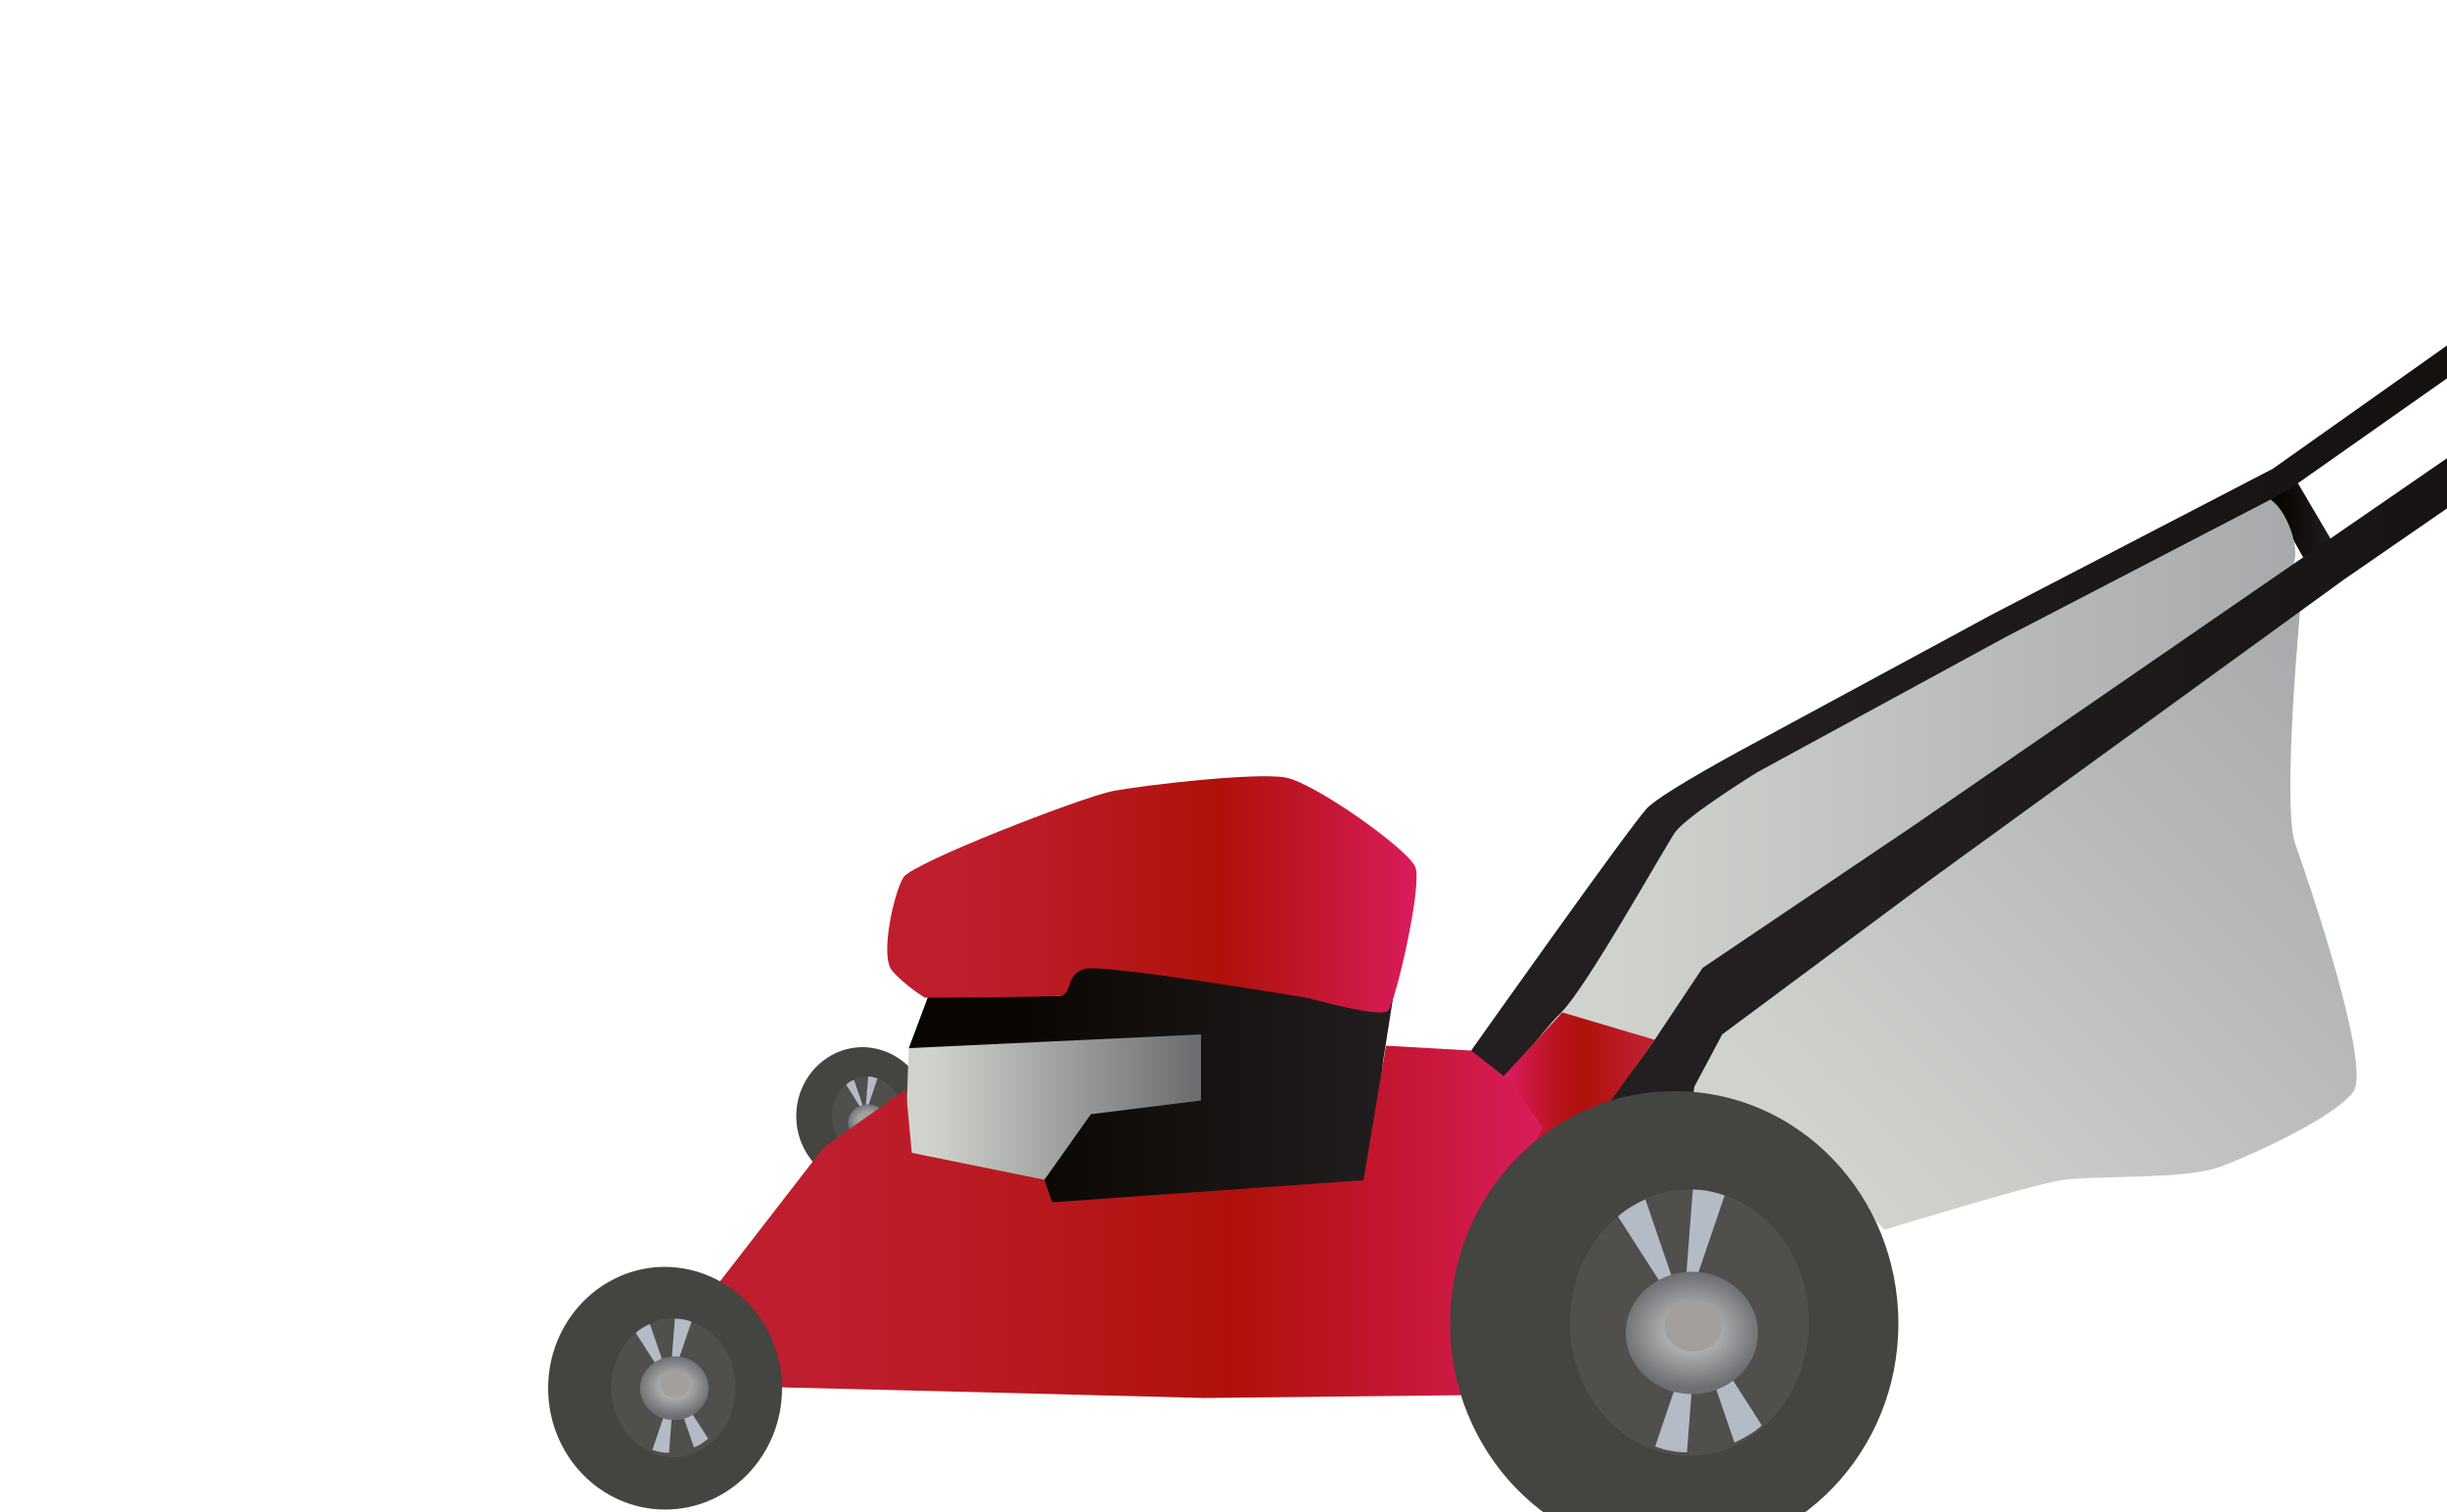 
        <svg xmlns:rdf="http://www.w3.org/1999/02/22-rdf-syntax-ns#" xmlns="http://www.w3.org/2000/svg" xmlns:cc="http://creativecommons.org/ns#" xmlns:xlink="http://www.w3.org/1999/xlink" xmlns:dc="http://purl.org/dc/elements/1.1/" x="0px" y="0px" width="500" height="309" viewBox="0 0 500 309" xml:space="preserve">
            <title>Lawn Mower</title>
            <desc xmlns:ian_image_library="https://ian.umces.edu/media-library/">
                <ian_image_library:title>Lawn Mower</ian_image_library:title>
                <ian_image_library:descr>Side view of a red lawn mower. </ian_image_library:descr>
                <ian_image_library:scene>
                    <ian_image_library:contains>lawn, mower, grass, human, activities, culture, mowing, weeds, management, runoff, fertilizer</ian_image_library:contains>
                    <ian_image_library:when>2015-02-11</ian_image_library:when>
                </ian_image_library:scene>
            </desc>
            
<g id="ian_symbols_6f9e0e73ac6520548d0e8c112494fa43">
</g>
<linearGradient id="ian_symbols_dba1dbedb2293d7461cfd6d4c5feb624" gradientUnits="userSpaceOnUse" x1="307.143" y1="286.645" x2="400.001" y2="193.787" gradientTransform="matrix(1.224 0 0 1.224 0 -94.172)">
	<stop  offset="8.150001e-002" style="stop-color:#D0D3CD"/>
	<stop  offset="1" style="stop-color:#A7A9AC"/>
</linearGradient>
<path fill="url(#ian_symbols_dba1dbedb2293d7461cfd6d4c5feb624)" d="M345.7,226c9,1.7,19.9,7.2,22.2,9.1c3.9,3.4,17.2,16.2,17.2,16.2s29.3-9,36-10.1
	c6.8-1.1,25.3,0,32.7-2.8c7.4-2.8,23.1-10.1,27-15.2c3.9-5.1-9-42.8-11.8-50.7c-2.8-7.9,1.1-49,1.1-49l-116.7,84.1
	C353.4,207.6,340.4,225,345.7,226z"/>
<linearGradient id="ian_symbols_243bb843b72f0794752e2d9087f17ac0" gradientUnits="userSpaceOnUse" x1="378.968" y1="163.82" x2="389.637" y2="163.82" gradientTransform="matrix(1.224 0 0 1.224 0 -94.172)">
	<stop  offset="0.206" style="stop-color:#090602"/>
	<stop  offset="0.997" style="stop-color:#231F20"/>
</linearGradient>
<polygon fill="url(#ian_symbols_243bb843b72f0794752e2d9087f17ac0)" points="463.7,101.6 470.6,113.9 476.8,111.1 469.5,98.7 "/>
<g>
	<path fill="#444441" d="M189.9,228.1c0,7.8-6.1,14.1-13.6,14.1c-7.5,0-13.6-6.3-13.6-14.1c0-7.8,6.1-14.1,13.6-14.1
		C183.8,214.1,189.9,220.4,189.9,228.1z"/>
	<path fill="#504F4C" d="M184.4,228.1c0,4.5-3.2,8.1-7.2,8.1s-7.2-3.6-7.2-8.1s3.2-8.1,7.2-8.1C181.2,220,184.4,223.6,184.4,228.1
		L184.4,228.1z"/>
	<path fill="#B3BCC6" d="M172.9,221.7l4,6.3h0.1l-2.5-7.3C173.9,220.9,173.4,221.2,172.9,221.7L172.9,221.7L172.9,221.7z"/>
	<path fill="#B3BCC6" d="M177.4,220l-0.6,7.3l0.1,0.2l2.4-7.1C178.7,220.2,178.1,220,177.4,220z"/>
		<radialGradient id="ian_symbols_f4d3dfc769555724052d575d424f3301" cx="863.25" cy="1536.358" r="14.41" gradientTransform="matrix(0.295 0 0 -0.244 -77.288 603.882)" gradientUnits="userSpaceOnUse">
		<stop  offset="5.600000e-003" style="stop-color:#D1D3D4"/>
		<stop  offset="1" style="stop-color:#6D6E71"/>
	</radialGradient>
	<path fill="url(#ian_symbols_f4d3dfc769555724052d575d424f3301)" d="M181.3,229.4c0,2-1.8,3.7-4,3.7s-4-1.7-4-3.7c0-2,1.8-3.7,4-3.7S181.3,227.3,181.3,229.4
		L181.3,229.4z"/>
	<path fill="#A29F9D" d="M179.2,229c0,0.8-0.8,1.5-1.8,1.5s-1.8-0.7-1.8-1.5c0-0.8,0.8-1.5,1.8-1.5
		C178.4,227.4,179.2,228.1,179.2,229L179.2,229z"/>
</g>
<linearGradient id="ian_symbols_1669dab5d928a5f4d13af03078661e0d" gradientUnits="userSpaceOnUse" x1="151.734" y1="252.873" x2="235.067" y2="252.873" gradientTransform="matrix(1.224 0 0 1.224 0 -94.172)">
	<stop  offset="0.206" style="stop-color:#090602"/>
	<stop  offset="0.997" style="stop-color:#231F20"/>
</linearGradient>
<polygon fill="url(#ian_symbols_1669dab5d928a5f4d13af03078661e0d)" points="211.6,246.8 279.8,244.6 282.6,217 287.7,184.3 269.6,183.8 269.1,195.9 219.5,197.6 
	216.7,203.5 189.7,203.5 185.7,214.2 "/>
<linearGradient id="ian_symbols_f1e81b474d843864f56a3aabea556680" gradientUnits="userSpaceOnUse" x1="258.452" y1="205.8" x2="383.195" y2="205.8" gradientTransform="matrix(1.224 0 0 1.224 0 -94.172)">
	<stop  offset="8.150001e-002" style="stop-color:#D0D3CD"/>
	<stop  offset="1" style="stop-color:#A7A9AC"/>
</linearGradient>
<path fill="url(#ian_symbols_f1e81b474d843864f56a3aabea556680)" d="M355.2,157.3c-4.5,3.9-16.7,13.8-18.4,17.2c-1.7,3.4-22.6,31.2-20.3,32.3c2.3,1.1,18.4,8.9,22.4,6.6
	s5.4-7.4,13.9-14.7c8.4-7.3,111.7-79.2,115.1-82.3c3.4-3.1-1.7-15.8-6.2-14.8C457.1,102.7,359.7,153.3,355.2,157.3z"/>
<linearGradient id="ian_symbols_26ae8a41e453dde40d6101d25fc4eec4" gradientUnits="userSpaceOnUse" x1="267.665" y1="178.894" x2="500.1" y2="178.894" gradientTransform="matrix(1.224 0 0 1.224 0 -94.172)">
	<stop  offset="0.184" style="stop-color:#231F20"/>
	<stop  offset="0.612" style="stop-color:#171312"/>
	<stop  offset="0.989" style="stop-color:#090602"/>
</linearGradient>
<polygon fill="url(#ian_symbols_26ae8a41e453dde40d6101d25fc4eec4)" points="327.6,226.8 338.1,212.5 347.9,197.8 391.2,168.6 470.6,113.9 603,22.7 612,26.6 479,118.4 
	395.1,179.3 351.9,211.4 346.2,222.1 345.7,226 "/>
<linearGradient id="ian_symbols_4433233daf901bd4b5e01c3397d5d396" gradientUnits="userSpaceOnUse" x1="245.607" y1="171.51" x2="482.616" y2="171.51" gradientTransform="matrix(1.224 0 0 1.224 0 -94.172)">
	<stop  offset="0.184" style="stop-color:#231F20"/>
	<stop  offset="0.612" style="stop-color:#171312"/>
	<stop  offset="0.989" style="stop-color:#090602"/>
</linearGradient>
<path fill="url(#ian_symbols_4433233daf901bd4b5e01c3397d5d396)" d="M305.8,221.5c-3,1.7-5.2-6.8-5.2-6.8s32.7-46.2,36-49.6c3.4-3.4,21.4-13,21.4-13l49-26.5l57.4-29.8
	L586.1,9.7l4.5,3.9l-123.4,86.8l-57.4,29.8l-50.7,27.6c0,0-14.6,9-16.9,12.4c-2.3,3.4-18,31.5-23.1,36.6
	C314.1,211.9,308.8,219.8,305.8,221.5z"/>
<linearGradient id="ian_symbols_5460b03de44beeb43d61afd32c847861" gradientUnits="userSpaceOnUse" x1="249.855" y1="257.046" x2="276.198" y2="257.046" gradientTransform="matrix(1.224 0 0 1.224 0 -94.172)">
	<stop  offset="7.750000e-002" style="stop-color:#DA1C5C"/>
	<stop  offset="0.129" style="stop-color:#D41A50"/>
	<stop  offset="0.312" style="stop-color:#C0152A"/>
	<stop  offset="0.459" style="stop-color:#B41213"/>
	<stop  offset="0.551" style="stop-color:#AF110A"/>
	<stop  offset="0.884" style="stop-color:#BE1E2C"/>
	<stop  offset="0.891" style="stop-color:#BE1E2D"/>
</linearGradient>
<path fill="url(#ian_symbols_5460b03de44beeb43d61afd32c847861)" d="M305.8,221.5l13.4-14.6l18.9,5.6l-10.4,14.4c0,0-8.4,1.1-13.5,6.5
	C310.7,236.9,305.8,221.5,305.8,221.5z"/>
<linearGradient id="ian_symbols_cfc358d63fa36e547d702d463ffc3c58" gradientUnits="userSpaceOnUse" x1="475.224" y1="93.191" x2="498.672" y2="93.191" gradientTransform="matrix(1.224 0 0 1.224 0 -94.172)">
	<stop  offset="0.206" style="stop-color:#090602"/>
	<stop  offset="0.997" style="stop-color:#231F20"/>
</linearGradient>
<polygon fill="url(#ian_symbols_cfc358d63fa36e547d702d463ffc3c58)" points="581.6,14.2 603.5,31.1 610.3,27.2 586.6,8.6 "/>
<linearGradient id="ian_symbols_077e71ca509847e4b1f309248658d859" gradientUnits="userSpaceOnUse" x1="151.08" y1="262.227" x2="200.508" y2="262.227" gradientTransform="matrix(1.224 0 0 1.224 0 -94.172)">
	<stop  offset="8.239999e-002" style="stop-color:#D0D3CD"/>
	<stop  offset="0.978" style="stop-color:#6D6E71"/>
</linearGradient>
<polygon fill="url(#ian_symbols_077e71ca509847e4b1f309248658d859)" points="185.7,214.2 184.9,235.6 212.7,242.1 222.9,227.7 245.4,224.9 245.4,211.4 "/>
<linearGradient id="ian_symbols_72c3ccf61e27e59401b450bc92f19ac4" gradientUnits="userSpaceOnUse" x1="119.054" y1="280.977" x2="257.616" y2="280.977" gradientTransform="matrix(1.224 0 0 1.224 0 -94.172)">
	<stop  offset="0.148" style="stop-color:#BE1E2D"/>
	<stop  offset="0.372" style="stop-color:#B8191F"/>
	<stop  offset="0.625" style="stop-color:#AF110A"/>
	<stop  offset="0.793" style="stop-color:#C1162C"/>
	<stop  offset="1" style="stop-color:#DA1C5C"/>
</linearGradient>
<polygon fill="url(#ian_symbols_72c3ccf61e27e59401b450bc92f19ac4)" points="300.6,214.7 308.5,220.9 315.3,230.5 301.7,252.5 301.2,285.1 246,285.7 203.2,284.6 
	158.7,283.5 145.7,263.7 168.3,234.5 185.1,222.6 186.3,235.6 213.4,241.1 215,245.7 278.6,241.2 283.2,213.7 "/>
<path fill="#444441" d="M159.8,283.7c0,13.7-10.7,24.8-23.9,24.8S112,297.4,112,283.7s10.7-24.8,23.9-24.8
	C149.1,259,159.8,270.1,159.8,283.7z"/>
<path fill="#504F4C" d="M150.3,283.6c0,7.8-5.7,14.2-12.7,14.2s-12.7-6.4-12.7-14.2c0-7.8,5.7-14.2,12.7-14.2
	C144.6,269.5,150.3,275.8,150.3,283.6L150.3,283.6z"/>
<path fill="#B3BCC6" d="M129.9,272.4l7.1,11h0.2l-4.4-12.8C131.8,271,130.8,271.6,129.9,272.4L129.9,272.4z"/>
<path fill="#B3BCC6" d="M137.9,269.5l-1,12.9l0.1,0.3l4.3-12.6C140.2,269.7,139.1,269.5,137.9,269.5z"/>
<path fill="#B3BCC6" d="M144.7,294l-7.1-11h-0.2l4.4,12.8C142.8,295.4,143.8,294.8,144.7,294L144.7,294z"/>
<path fill="#B3BCC6" d="M136.7,296.9l1-12.9l-0.1-0.3l-4.3,12.6C134.4,296.7,135.5,296.9,136.7,296.9z"/>
<radialGradient id="ian_symbols_c116c1bcdd68f13421f8a4bd8ab548a0" cx="729.161" cy="1313.739" r="25.361" gradientTransform="matrix(0.295 0 0 -0.244 -77.288 603.882)" gradientUnits="userSpaceOnUse">
	<stop  offset="5.600000e-003" style="stop-color:#D1D3D4"/>
	<stop  offset="1" style="stop-color:#6D6E71"/>
</radialGradient>
<path fill="url(#ian_symbols_c116c1bcdd68f13421f8a4bd8ab548a0)" d="M144.8,283.7c0,3.6-3.2,6.5-7,6.5c-3.9,0-7-2.9-7-6.5c0-3.6,3.2-6.5,7-6.5
	C141.6,277.1,144.8,280.1,144.8,283.7L144.8,283.7z"/>
<path fill="#A29F9D" d="M141,282.9c0,1.5-1.4,2.7-3.1,2.7s-3.1-1.2-3.1-2.7c0-1.5,1.4-2.7,3.1-2.7C139.6,280.3,141,281.5,141,282.9
	L141,282.9z"/>
<linearGradient id="ian_symbols_a6a360a84f954464a9e6736e5f99f0fe" gradientUnits="userSpaceOnUse" x1="148.128" y1="226.306" x2="236.499" y2="226.306" gradientTransform="matrix(1.224 0 0 1.224 0 -94.172)">
	<stop  offset="0.148" style="stop-color:#BE1E2D"/>
	<stop  offset="0.372" style="stop-color:#B8191F"/>
	<stop  offset="0.625" style="stop-color:#AF110A"/>
	<stop  offset="0.793" style="stop-color:#C1162C"/>
	<stop  offset="1" style="stop-color:#DA1C5C"/>
</linearGradient>
<path fill="url(#ian_symbols_a6a360a84f954464a9e6736e5f99f0fe)" d="M184.6,179.3c-1.9,3-4.9,16.1-2.3,19.1c2.6,3,6.7,5.5,6.7,5.5s25.3-0.1,27.7-0.4
	c2.4-0.3,1-4.4,4.9-5.5c3.9-1.1,45.9,6,45.9,6s14.6,4.1,16.1,2.6c1.5-1.5,7.1-25.7,5.6-29.4c-1.5-3.7-20.6-17.2-26.5-18.3
	c-5.9-1.1-28.7,1.5-35.5,2.8C220.6,163.1,186.5,176.3,184.6,179.3z"/>
<g id="ian_symbols_e395d832be9785d49d348d746b80c71d">
</g>
<path fill="#444441" d="M387.9,270.5c0,26.2-20.5,47.5-45.8,47.5s-45.8-21.3-45.8-47.5c0-26.3,20.5-47.5,45.8-47.5
	C367.4,222.9,387.9,244.2,387.9,270.5z"/>
<path fill="#504F4C" d="M369.6,270.3c0,15-10.9,27.2-24.4,27.2c-13.5,0-24.4-12.2-24.4-27.2c0-15,10.9-27.2,24.4-27.2
	C358.8,243,369.6,255.2,369.6,270.3L369.6,270.3z"/>
<path fill="#B3BCC6" d="M330.6,248.6l13.6,21.2l0.4-0.1l-8.4-24.6C334.2,246,332.3,247.1,330.6,248.6L330.6,248.6L330.6,248.6z"/>
<path fill="#B3BCC6" d="M345.9,243.1l-1.9,24.7l0.2,0.6l8.2-24.1C350.3,243.6,348.1,243.1,345.9,243.1z"/>
<path fill="#B3BCC6" d="M360,291.3l-13.6-21.2l-0.4,0.1l8.4,24.6C356.4,293.9,358.3,292.8,360,291.3L360,291.3L360,291.3z"/>
<path fill="#B3BCC6" d="M344.7,296.8l1.9-24.7l-0.2-0.6l-8.2,24.1C340.3,296.4,342.5,296.8,344.7,296.8z"/>
<radialGradient id="ian_symbols_60c9f13809bc91643567a7cc3ac91c30" cx="1433.893" cy="1360.031" r="48.617" gradientTransform="matrix(0.295 0 0 -0.244 -77.288 603.882)" gradientUnits="userSpaceOnUse">
	<stop  offset="5.600000e-003" style="stop-color:#D1D3D4"/>
	<stop  offset="1" style="stop-color:#6D6E71"/>
</radialGradient>
<path fill="url(#ian_symbols_60c9f13809bc91643567a7cc3ac91c30)" d="M359.2,272.4c0,6.9-6,12.5-13.5,12.5c-7.4,0-13.5-5.6-13.5-12.5c0-6.9,6.1-12.5,13.5-12.5
	C353.1,259.9,359.2,265.5,359.2,272.4L359.2,272.4z"/>
<path fill="#A29F9D" d="M351.9,271c0,2.9-2.7,5.2-5.9,5.2c-3.3,0-5.9-2.3-5.9-5.2s2.7-5.2,5.9-5.2
	C349.3,265.8,351.9,268.2,351.9,271L351.9,271z"/>
</svg>
